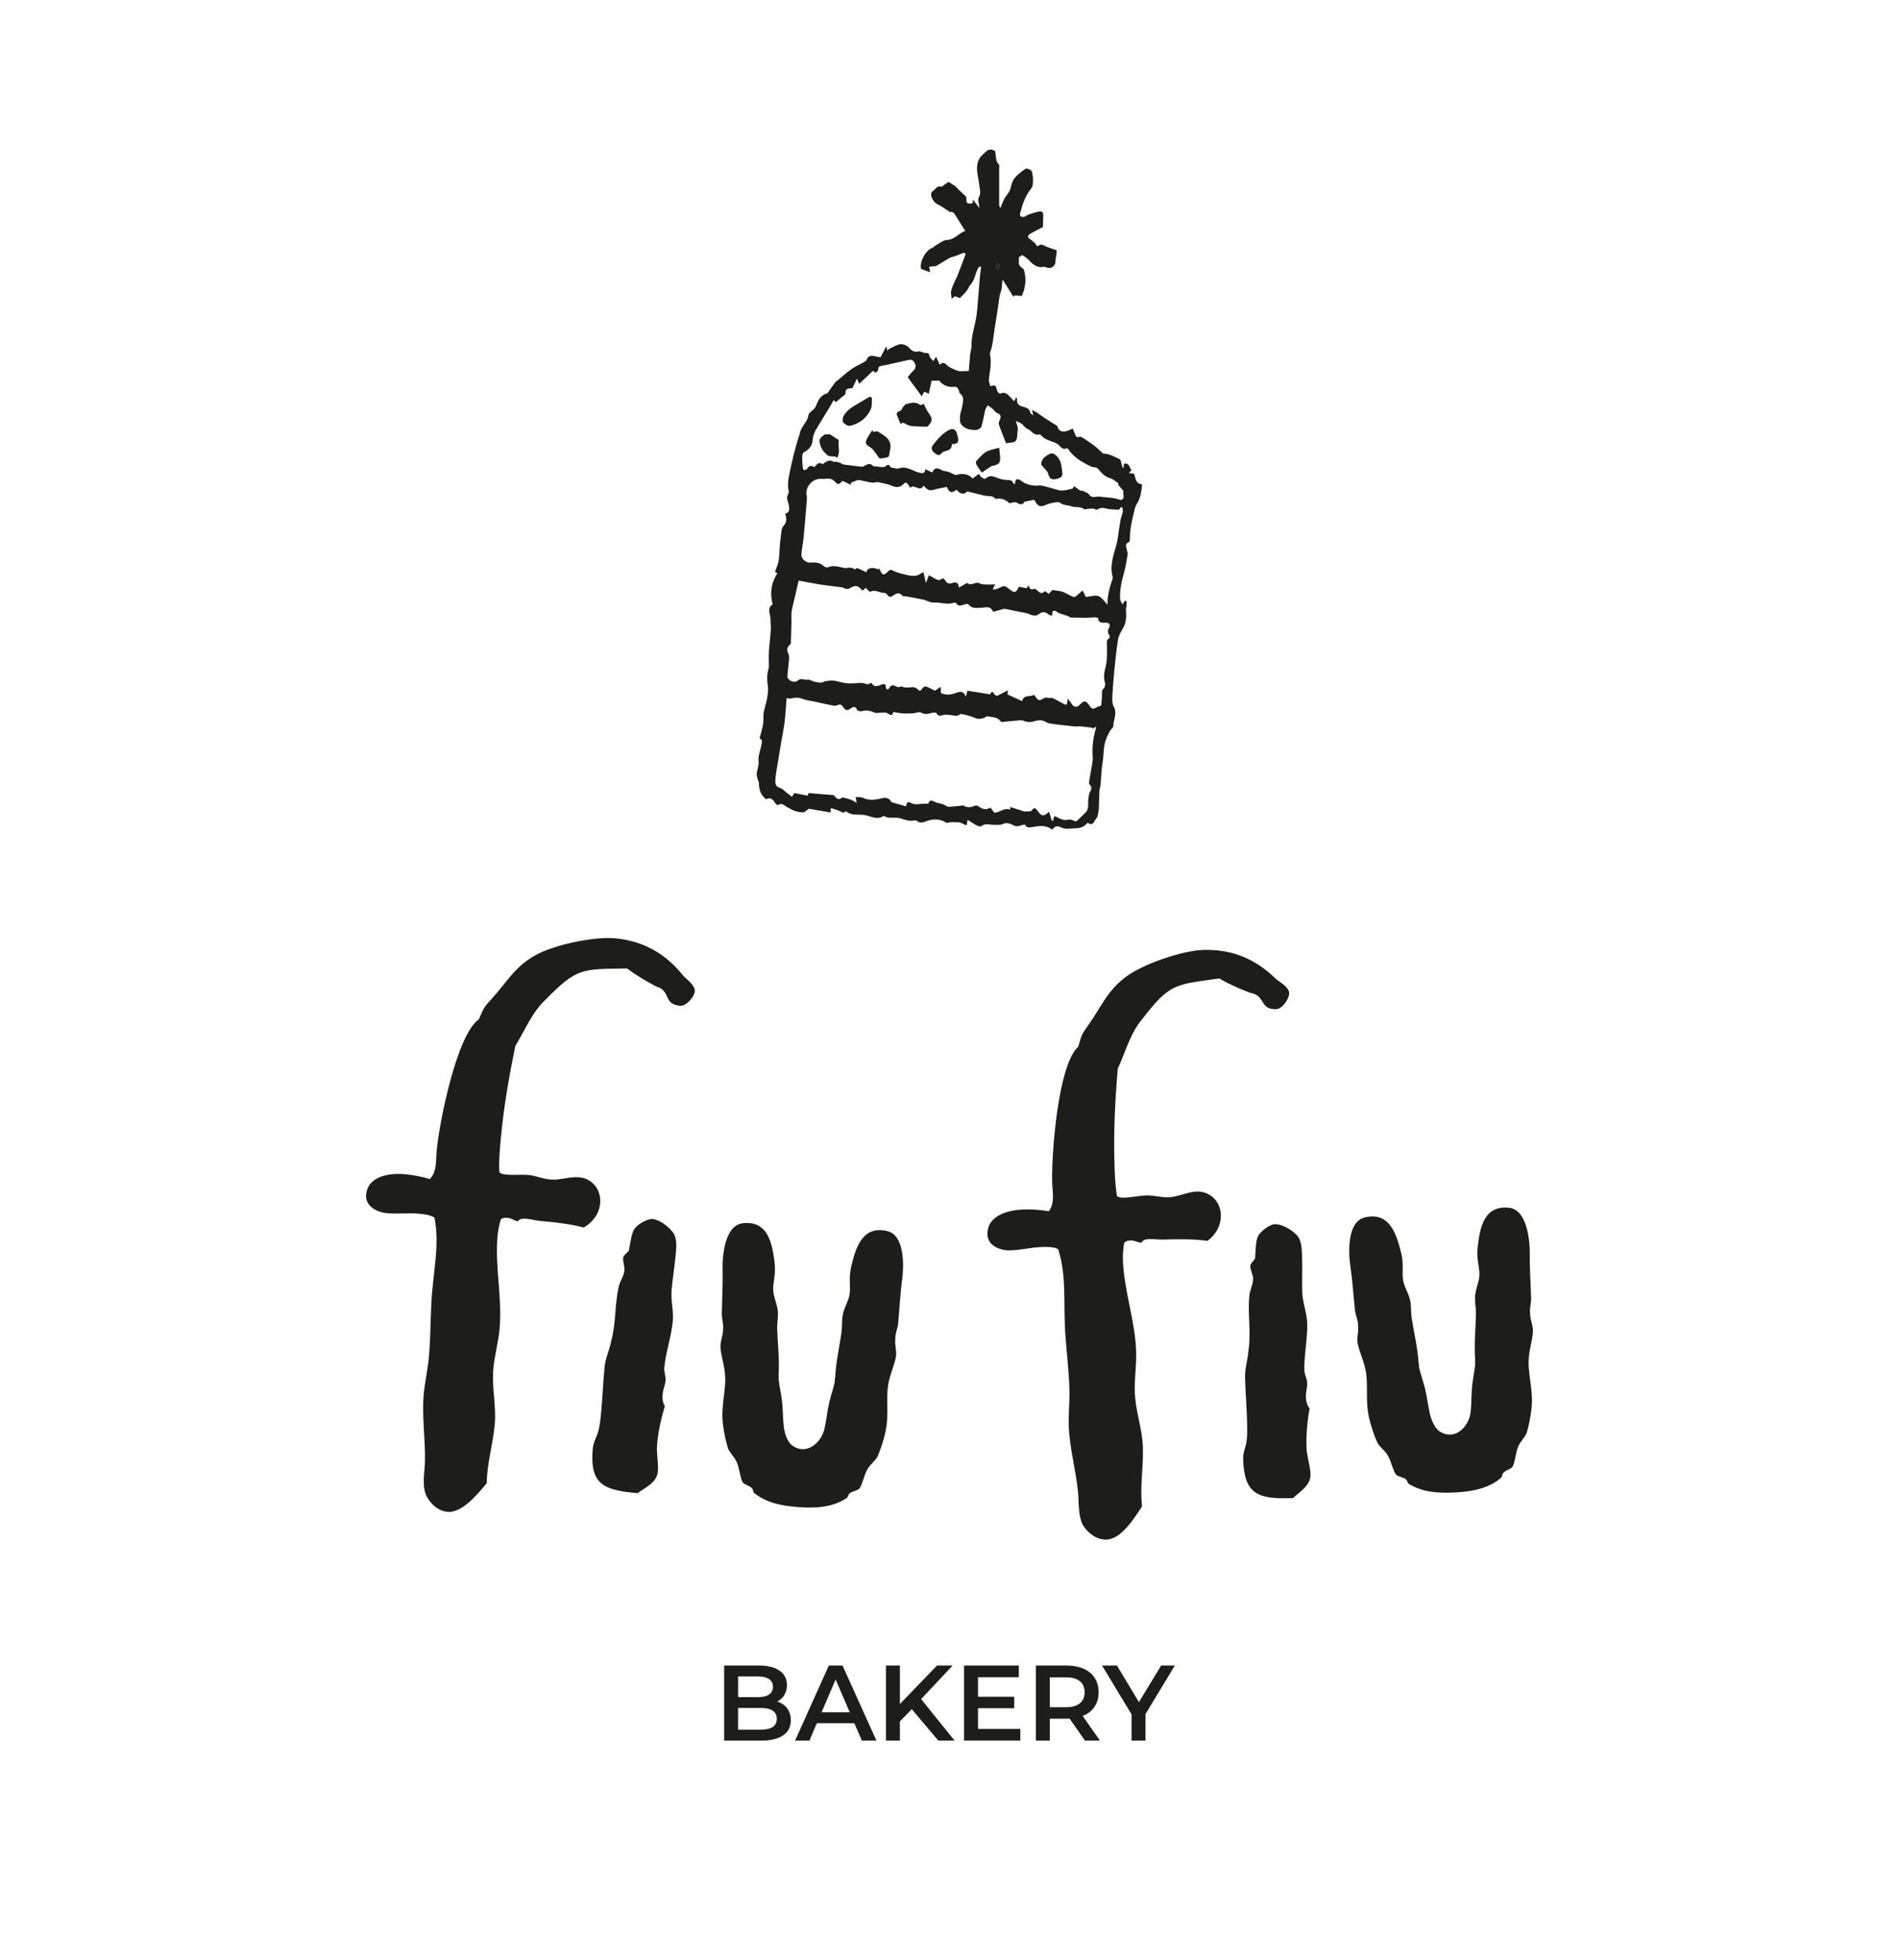 <svg viewBox="0 0 912.83 942.2" xmlns="http://www.w3.org/2000/svg" id="Capa_1">
  <defs>
    <style>
      .cls-1 {
        fill: #1d1d1b;
      }
    </style>
  </defs>
  <g>
    <path d="M426.04,166.5c.28,1.01.46,1.65.64,2.3.09-.29.18-.58.27-.88,1.92-.87,3.77-2.14,5.78-2.46,1.31-.21,3.27.59,4.17,1.61,1.34,1.52,2.52,2.32,4.53,1.82.53-.13,1.19.15,1.78.3.6.15,1.22.6,1.77.51,1.3-.22,1.59.28,1.85,1.48.17.82,1.11,1.48,1.82,2.35.49-.79.77-1.24,1.32-2.1.68,1.49,1.18,2.61,1.78,3.93,1.72-1.89,2.72-.49,3.84.51.44.39.97.71,1.5.97.83.41,1.69.78,2.56,1.11.61.22,1.26.46,1.89.47,1.33.03,2.66-.09,4.16-.15.2-2.46.38-5.2.66-7.93.14-1.38.67-2.75.64-4.11-.09-4.39,1.26-8.51,2.09-12.73.58-2.97.74-6.04,1.01-9.06.35-3.83.6-7.66.94-11.49.14-1.56.38-3.11.58-4.66-.22-.06-.44-.11-.66-.17-.29.27-.68.48-.85.81-1.45,2.82-1.64,6.24-4.16,8.57-.29.27-.29.84-.53,1.2-.49.72-1.01,1.43-1.59,2.08-.68.77-1.43,1.47-2.45,2.5-.56-.22-1.47-.57-2.3-.89-.51.37-1.02.73-1.63,1.17-.13-1.45-.44-2.54-.27-3.54.22-1.28.78-2.52,1.28-3.74.47-1.14,1.1-2.21,1.58-3.34.66-1.58,1.25-3.2,1.86-4.8.76-1.99,1.52-3.99,2.27-5.99l-.78-.75c-1.03.42-2.05.86-3.09,1.26-.73.28-1.49.49-2.23.75-.61.21-1.27.35-1.82.67-2.15,1.26-4.26,2.59-6.4,3.87-.15.09-.43-.04-.64-.02-.87.09-1.73.19-2.6.29.16.83.33,1.66.52,2.61-1.37-.48-2.74-.97-4.34-1.53-.91-3.14,1.92-8.82,5.23-10.12.78-.31,1.38-1.06,2.13-1.46,1.64-.88,3.3-2.31,4.99-2.37,3.83-.14,5.68-3.35,8.87-4.36-1.57-2.49-2.95-4.56-4.21-6.69-.91-1.55-1.83-2.92-3.16-2.38-2.26-1.45-3.95-2.78-5.84-3.67-2.68-1.25-4.33-5.25-2.31-6.47,1.25-.76,2.03-2.89,4.15-2.02.17.07.55-.42.84-.63.88-.62,1.78-1.24,2.44-1.7,1.35.82,2.43,1.48,3.27,2,.78.83,1.39,1.53,2.06,2.16.94.9,1.97,1.72,2.88,2.64.27.28.41.8.41,1.21.04,2.48.17,2.59,2.98,2.26.05-.65.1-1.3.15-1.81.95,1.24,1.91,2.49,3.15,4.11-.19-2.11-.97-4-.34-5.07,1.31-2.21.39-4.35.2-6.3-.29-2.92-1.25-5.71-.98-8.8.21-2.41,1.05-3.99,2.81-5.63,1.73-1.61,3-3.36,5.86-1.58.44,2.02-.05,4.68,1.89,6.61.22.22.03.85.03,1.29,0,6-.01,12,0,18,0,.35.27.69.61,1.5.8-1.91,1.24-3.47,2.05-4.79,1.03-1.68,2.5-3.03,2.92-5.15.32-1.63.93-3.38,1.96-4.63,1.35-1.64,3.17-2.92,4.91-4.19.88-.65,3.23.45,3.35,1.39.16,1.23.52,2.46.47,3.67-.06,1.43,0,3.24-.8,4.2-2.86,3.4-4.13,7.41-5.28,11.52-.5,1.8.09,2.53,1.91,2.13.68-.15,1.23-.78,1.9-1.01,1.77-.58,3.54-1.19,5.36-1.54,1.27-.25,1.87.62,1.83,1.88-.05,1.79-.1,3.58-.16,5.59-1.85.98-3.89,2.06-5.93,3.15-.98.52-1.67,1.47-.79,2.28,1.29,1.18,3.01,1.89,3.74,3.67.03.08.62.09.8-.05,1.54-1.24,2.73-.02,4.04.5,1.46.58,2.97,1.03,4.79,1.65-.05.61-.1,1.6-.22,2.58-.1.84-.43,1.68-.39,2.51.13,2.57-2.15,4.18-4.5,3.11-.33-.15-.73-.32-1.05-.25-3.5.74-5.55-1.43-7.67-3.63-.8-.82-1.89-1.37-2.78-1.99-.65.4-1.19.74-1.51.93-.01,1.36-.33,2.63.05,3.64.34.91,1.45,1.54,2.21,2.3.05.05.07.13.09.2,1.27,4.41.78,8.64-1.05,12.56-1.36-.11-2.41-.19-3.47-.28-.18.23-.36.46-.54.7-1.71-2.75-3.42-5.51-5.13-8.26-.4,1.56-.31,2.93-.52,4.26-.2,1.31-.81,2.56-1.04,3.87-.37,2.09-.56,4.22-.88,6.32-.48,3.17-1.02,6.34-1.52,9.51-.48,3.04-.73,6.13-1.48,9.09-.29,1.13-.89,2.02-.6,3.37.36,1.66.31,3.44.19,5.16-.15,2.19-.67,4.36-.8,6.56-.06.99.44,2.01.68,3,2.52-.54,2.43-.52,3.14,1.65.36,1.1.71,2.52,2.63,1.67.6-.26,1.76.1,2.34.57,1.2.98,2.18,2.22,3.32,3.42.24-.46.55-1.04.99-1.89.25.43.46.63.44.8-.31,2.29.87,3.25,2.96,3.75,1.55.37,3.13.99,3.46,2.98.05.32.64.54,1.41,1.15-.32-1.27-.5-1.95-.67-2.64,2.23,1.03,4.03,2.46,5.92,3.76,1.8,1.24,3.69,2.35,6.24,3.95.98,3.78,4.13,3,7.42,1.22.48,1.17.85,1.96,1.13,2.79.35,1.07.84,1.62,2.12,1.23.49-.15,1.24.22,1.75.55,1.85,1.2,3.7,2.41,5.45,3.76,1.42,1.1,2.69,2.39,4.02,3.6.72.31,1.88.19,2.89.53,1.75.59,3.4,1.48,5.56,2.45.21.81.62,2.38,1.03,3.95.18-.03.35-.06.53-.09.05-.6.1-1.2.14-1.79,2.76-.64,2.59,1.93,3.67,3.06-.37.38-.73.75-1.33,1.36,1.08.15,1.84.26,2.53.36.87,2.04.54,4.79,3.88,5.07-.35,3.33-.67,6.56-2.55,9.43-.47.72-.79,1.58-1,2.42-1.22,4.92-2.43,9.84-2.34,14.97,0,.32-.23.84-.49.95-2.27.96-1.07,2.62-.88,4.07.07.57.42,1.15.33,1.67-.52,3.02-.93,6.08-1.77,9.01-1.17,4.06-2.02,8.14-1.92,12.37.02.87.69,1.72,1.18,2.84.59-.88.88-1.31,1.18-1.75.24.02.47.04.71.07.02.76.08,1.52.04,2.28-.03.61-.28,1.23-.24,1.83.21,3.21.24,6.33-1.55,9.25-.98,1.6-1.98,3.38-2.27,5.19-.81,5.05-1.32,10.15-1.82,15.25-.42,4.23-.75,8.47-.95,12.72-.07,1.42.03,3.08.7,4.27,1.88,3.32-.28,6.39-.21,9.57,0,.19-.16.43-.31.58-1.43,1.33-2.06,3-2.86,4.77-1.79,3.94-1.31,8.05-1.99,12.03-.61,3.53-.63,7.15-.97,10.73-.09.94-.5,1.85-.55,2.78-.14,2.86-.13,5.74-.28,8.6-.06,1.19-.37,2.37-.61,3.55-.07.33-.24.68-.47.92-1.17,1.21-1.39,4.19-4.26,2.37-.07-.04-.31.07-.38.18-1.57,2.13-3.9,2.42-6.27,2.46-1.92.03-4.14.47-5.7-.31-2.05-1.03-3.35-1-4.71.92-2.97-2.38-6.2-1.82-9.43-1.28-1.45.24-2.96.53-3.65-1.16-1.97.08-3.56,1.53-5.63.3-1.27-.75-3.39-1.35-4.51-.78-1.75.88-3.34.54-4.98.56-2,.02-4.02-.85-5.92.69-.4.32-1.61-.07-2.29-.43-1.37-.71-2.63-1.63-4.25-2.66-.23,1.24-.34,1.85-.48,2.61-1.56-.17-2.45-1.49-4.24-1.39-1.62.09-3.33-.37-5.01.29-.2.08-.54-.1-.77-.24-2.64-1.62-5.39-1.76-8.34-.93-1.79.5-3.64,1.86-5.57.16-.27-.24-.87-.28-1.26-.19-2.33.51-4.33-.25-6.55-.97-2.56-.82-5.59.39-8.17-1.22-3.04,2.21-6.22.11-9.01-.37-2.92-.5-6.29.4-8.93-1.71-.09-.08-.36-.1-.42-.03-1.1,1.22-1.94.12-2.89-.26-1.16-.47-2.37-.84-3.56-1.22-.17-.06-.4.06-.62.1,0,.59,0,1.13.01,1.87-3.54-.61-6.87-1.18-10.2-1.75-.5-.22-.9.41-1.45.85-.53.41-1.23.91-1.82.87-1.32-.08-2.66-.33-3.9-.76-1.24-.43-2.36-1.2-3.56-1.78-1.4-.67-2.57-2.42-4.49-.96-.12.09-1.11-.66-1.42-1.19-1.09-1.87-2.44-2.69-4.18-1.62-2.8-2.09-3.52-4.94-3.5-8.09,0-.27-.28-.52-.35-.8-.27-1.12-.76-2.26-.69-3.36.14-1.95,1.07-3.91.89-5.79-.31-3.07.96-5.71,1.47-8.54.12-.69.22-1.91-.06-2.04-1.44-.67-.64-1.66-.45-2.43.68-2.77,1.56-5.39,1.37-8.44-.18-2.81,1.16-5.69,1.66-8.57.34-1.99.76-4.07.49-6.03-.39-2.81-.63-5.53.22-8.28.17-.55.24-1.15.25-1.72.01-2.27-.15-4.56,0-6.82.21-3.52.68-7.01.91-10.53.11-1.67-.18-3.36-.13-5.03.07-2.42-1.98-5.13.94-7.2.11-.08-.04-.56-.11-.84-1.11-4.99-.42-9.67,2.44-14.09-.47-.31-.99-.67-1.12-.75.65-1.9,1.43-3.51,1.73-5.21.38-2.14.36-4.34.54-6.51.14-1.74.25-3.49.52-5.21.27-1.72.18-3.93,1.21-5.01,1.83-1.92,1.62-3.74.92-5.94,2.17-.65,2.04-2.29,1.76-3.9-.23-1.32-.85-2.61-.88-3.93-.03-1.01,1.04-2.15.82-3.03-.76-3.05-.19-5.96.42-8.9.61-2.96,1.26-5.91,1.99-8.83.66-2.62,1.44-5.2,2.18-7.8.21-.72.57-1.4.69-2.13.55-3.45,3.85-5.62,4.27-9.13.04-.32.29-.65.53-.89.96-.99,2.37-1.79,2.85-2.97,1.14-2.81,2.21-5.49,5.52-6.35.17-.04.3-.3.42-.47,1.18-1.67,2.34-3.35,3.55-5,.2-.27.6-.39.88-.62,2.21-1.82,4.31-3.78,6.63-5.43,1.84-1.3,3.95-2.21,5.92-3.34.59-.34,1.37-.74,1.58-1.29.82-2.15,2.32-2.15,4.15-1.66.95.26,1.95.35,2.54.46.99-1.88,1.68-3.19,2.73-5.19ZM529.69,333.87c-.04-1.23-.05-2.16.96-3.13.55-.53.73-1.91.47-2.72-.93-2.96-.08-5.63.55-8.49.66-2.98.41-6.17.44-9.26.01-1.3-.44-2.61,1.04-3.5.26-.16.37-1.14.15-1.42-1.05-1.28-.87-2.36-.13-3.78.61-1.18.11-2.33-1.61-2.29-1.69.03-3.54.31-3.77-2.24-.01-.17-.99-.37-1.51-.36-1.38.04-2.75.26-4.13.27-2.21,0-4.41-.1-6.62-.17-.43-.01-.96.06-1.27-.15-2.07-1.39-4.81-1.21-6.75-2.92-.32-.28-1.09-.05-1.5-.05-.12.9-.21,1.58-.3,2.27-.65-.24-1.48-.31-1.92-.76-1.34-1.35-3.13-1-4.07-.23-1.98,1.61-3.53.82-5.37.07-1.2-.49-2.56-.59-3.85-.86-2.19-.46-4.37-.93-6.56-1.36-.55-.11-1.16-.23-1.68-.1-1.47.36-2.91.88-4.37,1.27-.22.06-.67-.13-.76-.33-1.21-2.6-3.38-1.56-5.35-1.52-2.23.04-4.64.61-6.34-1.7-.21-.29-1.29-.05-1.93.11-1.32.34-2.62,1.22-3.74-.42-.2-.3-.88-.56-1.19-.45-3.27,1.18-6.52-.27-9.8-.05-1.65.11-3.35-1.05-5.07-1.43-2.69-.6-5.42-1.03-8.14-1.53-.61-.11-1.5.05-1.78-.3-1.47-1.82-2.97-1.17-4.4-.14-1.19.86-2.05.95-2.93-.39-.28-.43-.96-.87-1.45-.86-2.25.07-4.34-1.84-6.75-.51-.25.14-1.28-1.16-2.1-1.93-.43.39-1,.9-1.57,1.41-2.36-2.78-3.27-2.81-6.49-1-.78.44-2.12-.1-3.18-.6-3.58-.46-7.18-.84-10.75-1.39-3.37-.52-6.72-1.23-10.28-1.89-.47,2.07-1,4.44-1.54,6.81-.61,2.65-1.34,5.27-1.79,7.94-.26,1.55-.08,3.18-.11,4.78-.08,3.52-.15,7.04-.28,10.56-.01.35-.44.71-.74,1.01-1.15,1.14-1.25,2.32-.56,3.8.4.87.48,1.98.41,2.96-.19,2.67-.59,5.32-.8,7.99-.16,1.98,3.22,3.74,4.91,2.25,1.66-1.46,3.17-.17,4.71-.49,1.1-.23,2.41.86,3.67,1.07,1.73.29,3.58.72,4.46-.21,1.87-.21,3.11-.57,4.29-.42,2.02.26,3.98.97,6,1.25,1.54.21,3.14.11,4.71.04,1.84-.09,3.64-.37,5.45.48.48.23,1.39-.43,2.17-.71,1.09,1.81,2.08,1.99,4.44,1.06.98-.39,2.6-1.11,2.56,1.21,0,.34.36.68.55,1.02.36-.21.9-.33,1.04-.64.91-1.96,2.15-1.55,3.62-.71.41.24,1.07.08,1.61.04.27-.02.62-.31.79-.22,1.81.98,3.67.32,5.52.36,1.07.02,2.12.98,3.13,1.81,1.14-.41,1.48-2.78,3.54-1.95,1.31.53,2.54,1.25,3.8,1.87.71-.49,1.73-1.2,2.75-1.91.03.92.05,1.84.09,2.99,2.35,1.2,5.02.86,7.63-.16,1.8-.7,3.3-.81,4.37,1.99.31-1.27.47-1.89.73-2.94,3.49.56,7.01,1.14,10.88,1.76.07-.1.45-.66.9-1.3,1.17.56,1.44,2.79,3.28,1.64.41-.26.86-.44,1.29-.66.91-.47,1.82-.94,3.11-1.6-.08,1.02-.12,1.48-.16,1.98,2.28,1.04,4.55,2.08,7.02,3.21.72-3.46,4.07-1.74,5.69-3.09.84.97,1.45,2.29,2.37,2.56.8.23,1.95-.72,2.99-1.17.6.05,1.43.13,2.27.18.42.02.92-.17,1.26,0,1.62.78,3.21,1.62,4.77,2.5,2.13,1.21,2.31,1.13,2.51-2.19.87,1.08,1.47,1.66,1.86,2.36.94,1.67,2.21,2.03,3.56.94.91-.74,1.93-2.08,2.76-1.98.95.11,1.94,1.4,2.57,2.39.95,1.47,1.85,1.27,3.1.5.74-.45,1.66-.62,2.28-.84.14-1.72.43-3.49.37-5.24ZM525.2,350.42c.02-.21.05-.41.07-.62-2.05-.24-4.1-.52-6.16-.71-.72-.07-1.47.18-2.19.1-4.12-.44-8.25-.85-12.35-1.46-1.23-.18-2.32-1.17-3.55-1.42-1.07-.21-2.31-.12-3.34.22-1.98.66-3.79.74-5.76-.13-.86-.38-2.03-.14-3.05-.06-2.37.18-4.73.44-7.1.65-.22.02-.57.05-.64-.07-1.64-2.56-4.46-2.2-6.99-2.67-.81,1.11-3.77,1.6-5.09.96-1.36-.66-2.86-1.05-4.32-1.48-.85-.25-1.74-.35-3.1-.61-1.21,1.55-3.39.62-5.46.47-.87-.06-1.79-.16-2.62.04-1.33.32-2.52.88-3.39-.87-.17-.34-1.51-.34-2.2-.14-1.8.51-3.47.93-5.28-.17-.59-.36-1.66.04-2.51.13-.36.04-.7.24-1.05.25-1.64.06-3.29.18-4.92.08-1.58-.1-3.14-.45-4.82-.7-.7,1.93-.64,1.83-2.95.52-.78-.44-1.96-.22-2.96-.23-.99-.01-2.11.38-2.94.04-2.14-.89-4.17-1.45-6.49-.66-.57.19-1.9-.28-2.08-.75-.72-1.89-1.95-1.45-2.95-.68-1.74,1.33-2.78,1.03-3.84-.82-.51-.88-1.26-1.31-2.73-.67-1.3.57-3.21-.16-4.83-.44-1.76-.3-3.5-.76-5.24-1.14-2.21-.48-4.54-.66-6.61-1.49-2.04-.82-3.85-.63-5.81-.13-.39.1-.86-.1-1.85-.23-.31,3.9-.52,7.74-.97,11.56-.36,3.06-1.03,6.08-1.54,9.12-.66,3.92-1.33,7.83-1.95,11.76-.39,2.49-.91,4.98-.96,7.48-.02,1.19.25,2.7,2.1,3.18,1.13.29,2.06,1.36,3.05,2.11.92.69,1.8,1.42,2.81,2.22.53-.76.88-1.28,1.23-1.77,2.12.41,4.19.82,6.41,1.25.13-.46.3-1.06.35-1.25,4.07.33,7.98.64,12.25.99.98,1.86,2.57,2.55,4.03,1.05,1.68.45,2.89.69,4.04,1.12.88.33,1.67.89,2.84,1.53-.18-1.03-.29-1.64-.49-2.78,1.25.1,2.45-.11,3.34.32,3.15,1.52,6.29,1,9.41.22,2.05-.51,3.88.29,4.36,1.88,2.52.73,4.74,1.37,7.13,2.06.3-1.95.67-2.55,2.78-1.45,1.63.84,4.05.16,6.12.16.6,0,1.19,0,1.82,0,.37-1.65,1.39-1.9,3.28-.77.48.28,1.09.33,1.65.48.79.22,1.59.39,2.35.68.85.33,1.67,1.1,2.5,1.08,2.25-.04,4.49-.39,7.1-.65.78.94,3.62,1.2,5.19.23.45-.28,1.45-.2,1.88.12,1.86,1.42,3.74,2.03,5.9.69.71.97,1.35,1.84,1.83,2.5,2.79-.12,4.82-2.7,7.77-1.44-.08-.42-.17-.94-.24-1.35,2.34.73,4.62,1.44,6.95,2.17.77-.02,1.71,0,2.65-.08.33-.03.78-.19.93-.44,1.12-1.92,2.09-.74,2.78.25,1.83,2.64,2.9,2.85,5.49.4.48,1.57.91,2.94,1.33,4.32.18.02.36.04.54.05.21-.7.42-1.4.68-2.27.3.11.78.22,1.18.45,1.73.97,3.36,1.81,5.56,1.25,1.11-.28,2.49.55,3.77.89,1.43-1.37,2.93-2.75,4.37-4.19,2.08-2.07,1.03-4.83,1.54-7.25.16-.77.14-1.61.47-2.29.68-1.39,1.61-2.63,0-4.08-.35-.31-.23-1.28-.12-1.91.42-2.59.93-5.17,1.36-7.76.18-1.09.39-2.21.31-3.29-.37-4.69.12-9.27,1.48-13.76.07-.24,0-.53-.03-1.1-.65.51-1.08.85-1.5,1.18ZM416.5,275.04c.29-.61.39-1.28.74-1.46.7-.36,1.54-.64,2.31-.6.9.04,1.79.45,2.68.7.08-.2.17-.4.25-.6.14.25.31.48.43.74,1.24,2.79,1.89,2.94,3.98.8.85-.87,1.32-.88,2.55-.27,2.15,1.08,4.62,1.58,7.01,2.12,1.29.3,2.73.44,4.01.19,1.16-.22,2.21-1.05,3.44-1.68.34,1.52.73,3.27,1.17,5.23.54-1.39.99-2.56,1.45-3.73,1.74.95,3.02,1.82,4.44,2.33.54.19,1.39-.46,2.39-.85.08.07.57.33.8.74.86,1.55,1.89,2.2,3.76,1.49,1.33-.5,2.82-.43,3.02,2.2,1.28-.72,2.27-1.28,3.26-1.82.25-.14.65-.41.75-.33,1.67,1.32,3.19-.1,4.77-.15.85-.03,1.7.64,2.58.74,1.39.16,2.81.11,4.22.12.5,0,1-.07,1.91-.14-.43.74-.63,1.01-.75,1.32-.16.39-.26.81-.39,1.22.4-.03.83.03,1.19-.09.96-.33,1.91-.68,2.81-1.14,1.31-.67,2.21-.32,3.35.61,3.13,2.55,3.57,2.39,5.15-.71,1.25.24,2.4.46,3.73.72.18-.26.52-.77.96-1.42q.49,2.71,2.78,1.61c1.73.45,2.71,3.65,5.13,1.15.53.42,1.04.83,1.72,1.37.7-.75,1.37-1.47,1.74-1.86,1.62.24,2.96.34,4.26.65.94.23,1.83.71,2.71,1.13,1.04.49,2.03,1.08,3.08,1.51.32.13.9,0,1.19-.23,1.21-.98,2.36-2.04,3.3-2.85.64,1.27,1.26,2.48,1.59,3.12,2.3-.21,4.48-1.01,6.1-.38,1.68.66,2.8,2.72,4.34,4.01-.15-4.14.89-7.82,2.09-11.48.17-.53.49-1.16.36-1.63-1.12-3.84-.39-7.73.55-11.32.66-2.5,1.54-4.96,1.91-7.57.39-2.82.77-5.64,1.28-8.44.26-1.44.87-2.81,1.14-4.24.12-.65-.21-1.39-.33-2.09l-.65.03c-.43.56-.85,1.13-.89,1.18-2.33-.19-4.32-.05-6.12-.58-1.71-.51-3.01-.35-4.45.58-.32.2-1.14-.54-1.74-.55-1.23-.02-2.47.14-3.7.25-.21.02-.52.24-.6.17-1.76-1.65-4.13-.76-6.12-1.47-1.36-.49-2.86-.56-4.25-.97-.8-.24-1.56-1.16-2.27-1.09-1.86.18-3.83.43-5.51,1.19-2.83,1.3-4.02,1.11-5.58-1.65-.21-.38-.49-.71-.46-.67-1.6.34-2.92.62-4.73,1-.59,1.44-1.81,1.53-3.68.32-.68-.44-2.03.16-3.5.34-1.53-1.55-3.75-2.68-6.61-2.06-1.36-1.84-3.64-1.17-5.54-1.64-2.53-.62-5.05-1.23-8.08-1.96-1.41,1.65-3.4,1.42-5.13-.86-2.25,1.93-3.48,1.51-4.67-1.32-2.21.47-4.46.81-6.61,1.46-2.22.67-3.29-.65-4.53-2.12-1.75,3.53-4.49-1.05-6.51,1.07-.4-.67-.66-1.18-1-1.64-.62-.81-1.19-1.16-2.13-.19-1.49,1.55-3.19,1.92-5.36.99-2.13-.91-4.47-1.36-6.76-1.82-.95-.19-2.02.34-2.99.21-1.98-.28-3.93-.81-5.9-1.2-.4-.08-.86-.11-1.23.02-.91.31-1.79.72-3.06,1.25.01-.14-.02.3-.08.97-1.42-.68-2.71-1.3-3.98-1.92-1.87,2.05-2.16,2-4.07.02-.51-.53-1.35-.94-2.08-1.01-1.32-.13-2.68.16-4,.05-4.21-.37-7.92,3.78-7.11,8.03.11.58.18,1.18.13,1.76-.5,6.09-.98,12.19-1.56,18.28-.27,2.81-.91,5.59-1.06,8.41-.11,1.96,2.3,3.99,4.27,3.79,2.44-.24,4.65-.05,6.56,1.75.45.42,1.5.65,2.06.43,2.56-1,4.98-.21,7.43.34,1.67.37,3.54-.87,5.12.68.15.15,1.11-.52,1.35-.64,1.77.81,3.07,1.41,4.49,2.06ZM489.23,205.67c.09.49-.02,1.03-.09,1.54-.24,1.63-.03,3.64-.93,4.75-.73.9-2.8.72-4.6,1.09-1.23-3.15-2.45-6.08-3.47-9.07-.22-.64.16-1.59.49-2.29.85-1.83.11-2.67-1.59-3.34-.72-.28-1.16-1.22-1.81-1.77-.76-.65-1.6-1.2-2.4-1.8-.42.75-1.04,1.46-1.24,2.27-.67,2.67-1.02,5.43-1.86,8.04-.24.75-1.68,1.54-2.6,1.57-2.68.11-5.39-.55-7.09-2.69-.78-.98-.66-2.88-.52-4.32.15-1.67.91-3.27,1.14-4.94.27-1.98.91-4.1-1.25-5.65-.42-.3-.29-1.28-.63-1.81-.35-.56-1.01-1.4-1.43-1.35-3.36.42-6.09-.57-7.89-2.99-1.38.04-2.47.07-3.66.1-.39,1.85-.84,3.96-1.32,6.23-.76-.35-1.4-.64-2.2-.99-.31.56-.6,1.08-1.22,2.21-2.39-3.25-4.53-6.16-6.74-9.17.95-1.12,1.66-2.16,2.58-2.98,1.55-1.38,1.54-2.76.45-4.38-1.11-1.65-2.61-.88-3.93-.62-3.85.78-7.66,1.77-11.51,2.53-1.09.21-1.78.29-1.74,1.66.01.54-.64,1.31-1.17,1.55-.3.13-.99-.6-1.36-.84-2.12,2-4.29,4.06-6.64,6.29-.35-.83-.59-1.4-1.07-2.53-.83,1.74-1.47,3.09-2.18,4.58-1.41.23-3.67-.26-3.3,2.71.03.22-.46.52-.74.75-1.25,1.05-2.51,2.08-3.95,3.27-.14-.14-.54-.57-.97-1.01-.7,1.2-1.36,2.36-2.05,3.51-1.43,2.36-2.9,4.7-4.3,7.08-1.64,2.78-3.64,5.3-3.85,8.85-.15,2.44-1.7,4.51-4.21,5.66-.52.24-.75,1.52-.77,2.33-.04,1.69.11,3.39.27,5.08.04.43.44,1.2.58,1.18.55-.09,1.28-.28,1.55-.69.91-1.41,1.89-1.84,3.32-.7,1.18-.94,1.98-2.98,4.08-1.48.1.07.63-.52,1-.72,1.28-.7,2.53-1.55,4.07-.49.34.23.97-.03,1.45.06.69.13,1.38.31,2.04.56.46.18.84.66,1.3.73,3,.42,6.02.79,9.03,1.11.43.04.92-.28,1.34-.5,1.34-.71,2.62-1.49,3.98.09.28.32,1.08.19,1.65.26.77.1,1.54.24,2.32.27.61.03,1.39.14,1.81-.17,1.02-.76,1.84-1.59,2.62.21.1.22.66.27,1.02.33,1.02.14,2.19.62,3.05.3,3.65-1.33,6.43,1.19,9.56,2,1.84.48,2.96.59,3.15-1.64,1.2.59,2.26,1.1,3.33,1.63,1.03-2.39,2.22-2.51,4.75-1.08.86.49,2.03.4,3,.74,1.06.37,2.06.93,3.48,1.58,3.02-1.08,6.48-.55,8.1,1.63.99-.7,1.97-1.4,3.11-2.2.28.42.54,1.07,1.01,1.44.6.46,1.83,1.14,2.01.95,2.66-2.66,5.14-.47,7.67.13.78.18,1.59.33,2.4.36,2.58.08,2.58.06,3.92,2.24.72-.85.09-2.96,1.96-2.49,1.06.26,1.91,1.23,2.94,1.71,2.1.98,4.23,1.48,6.67,1.24,1.71-.17,3.52.55,5.26.96,1.91.45,3.79,1.29,5.71,1.42,1.72.11,3.5-.45,5.22-.85.36-.08.59-.71.97-1.2,1.09.78,2.19,1.56,3.28,2.34.06-.13.11-.25.17-.38,1.26.64,2.96.96,3.69,1.97,1.55,2.17,3.48.8,5.2,1.06,2.05.3,4.13.37,6.18.65,1.31.18,2.6.54,3.86,1,2.67-.68.6-3.18,1.39-4.28-.96-1.15-1.84-2.21-2.72-3.26l.43-.33c-1.3-.87-2.5-2.13-3.93-2.53-2.77-.77-4.38-2.62-6.1-4.67-.64-.77-2.33-.57-3.41-1.09-4.19-1.99-8.17-4.29-10.84-8.28-.15-.22-.56-.54-.68-.48-2.32,1.15-3.05-1.06-4.44-1.97-1.24-.81-2.77-1.17-4.16-1.76-.77-.33-1.57-.64-2.27-1.1-.86-.57-1.8-1.97-2.38-1.81-2.78.74-3.75-1.99-5.75-2.68-1.07-.37-1.77-1.72-2.76-2.45-.71-.53-1.63-.77-2.74-1.27.48,1.7.77,2.51.91,3.35ZM478.68,129.52c.38.05,1.07.21,1.1.12.3-.79.49-1.63.72-2.45l-1.28-.3c-.18.88-.36,1.76-.54,2.64Z" class="cls-1"></path>
    <path d="M479.22,126.89c-.18.88-.36,1.76-.54,2.64.38.05,1.07.21,1.1.12.3-.79.49-1.63.72-2.45l-1.28-.3Z" class="cls-1"></path>
    <path d="M444.05,194.11c-.83.3-1.46.71-1.64.56-2.28-1.78-4.66-1.03-7.04-.38-.24.07-.44.36-.62.59-.41.52-1.04,1-1.16,1.59-.31,1.5-3.21.95-2.42,3.14.49,1.37,1.12,2.69,1.76,4.21,1.16-1.24,1.83-.35,3.04.29,1.68.89,3.95.7,5.97.88,1.18.11,2.38.05,3.9.07,2.58-2.78,2.6-3.74.23-7.07-.87-1.22-1.41-2.67-2.03-3.87Z" class="cls-1"></path>
    <path d="M418.17,190.61c-1.31.76-2.62,1.51-3.92,2.29-1.92,1.15-3.91,2.2-5.69,3.55-1.21.91-2.32,2.13-3.05,3.44-.48.87-.66,2.53-.14,3.18.7.89,2.34,1.82,3.31,1.59,4.51-1.07,8.01-3.79,9.92-8.03.7-1.56.38-3.58.53-5.4-.32-.21-.64-.41-.96-.62Z" class="cls-1"></path>
    <path d="M422.83,220.41c1.4-.21,2.52-.32,3.61-.57.35-.08.79-.46.89-.8.23-.76.2-1.59.42-2.36,1.48-5.2-2.33-7.15-5.77-9.25-.47-.29-1.36.09-2.21.18,0,.02-.13-.26-.46-.9-1.14,1.91-2.39,3.42-2.98,5.16-.56,1.65.88,2.42,2.23,3.29,1.26.81,2.06,2.33,3.04,3.56.49.62.93,1.28,1.23,1.7Z" class="cls-1"></path>
    <path d="M457.54,213.43c2.72.06,3.44-.81,2.95-3.2-.89-4.35-2.35-5.12-6.1-2.47-2.34,1.66-4.28,4-6.05,6.3-1,1.29-.32,2.8,1.08,3.81,1.1.8,2.07,1.43,3.17-.06.36-.48,1.09-.79,1.71-.95,1.8-.45,3.36-1.06,3.23-3.42Z" class="cls-1"></path>
    <path d="M500.45,223.24c.51.61,1.03,1.21,1.53,1.83.63.79,1.59,1.52,1.81,2.42.69,2.95,2.04,3.37,4.82,2.49,2.75-.87,2.01-2.27,1.85-4.2-.25-3.03-.95-5.69-3.56-7.46-.56-.38-1.69-.53-2.24-.22-1.9,1.07-4.01,2.12-4.21,5.13Z" class="cls-1"></path>
    <path d="M471.93,227.15c1.39-.94,2.86-1.96,4.36-2.94.29-.19.67-.27,1.02-.34,3-.6,3.69-1.52,3.4-4.54-.12-1.27-.24-2.54-.39-4.11-2.35.68-4.57.92-6.32,1.96-1.84,1.09-3.27,2.89-4.76,4.5-.27.29-.11,1.22.15,1.69.69,1.22,1.55,2.34,2.55,3.79Z" class="cls-1"></path>
    <path d="M402.26,220.19c1.99-2.84.29-6.25.94-8.65-1.6-1.05-2.92-1.92-4.27-2.8-.8.06-2.02-.2-2.78.28-.97.61-2.24,1.82-2.21,2.74.08,2.9,1.61,5.29,3.91,7.11.22.17.5.33.77.36,1.06.12,2.13.19,3.2.27.15.23.29.46.44.69Z" class="cls-1"></path>
  </g>
  <g>
    <g>
      <g>
        <path d="M326.91,483.42c-7.11-.67-5.09-5.27-8.82-8.01-1.11-.9-2.3-1.01-3.05-1.48-4.56-2.42-9.48-5.28-13.57-8.46-21.58.37-23.88-.64-39.31,15.06-6.56,6.16-9.75,14.64-14.45,22.18-2.96,14.48-5.52,29-6.89,43.64-.56,5.93-1.08,11.47-.8,17.08,1.11.9,2.3,1.01,3.49,1.12,3.56.33,7.19-.12,10.75.21,3.17.3,6.61,1.82,10.17,2.15,4.75.45,9.32-1.52,14.07-1.07,6.33.59,10.59,6.18,9.99,12.51-.48,5.14-3.66,9.23-7.87,11.63-7.01-1.85-14.13-2.52-21.24-3.19-1.98-.19-3.92-.77-6.29-.99-1.19-.11-3.17-.3-4.11,1.21-1.58-.15-3.05-1.48-4.63-1.63-1.19-.11-2.77-.26-3.67.85-.62,2.34-1.23,4.67-1.49,7.44-1.41,15.02,2.35,30.14.94,45.17-.59,6.33-2.37,12.54-2.97,18.87-.85,9.1,1.49,18.09.64,27.19-.89,9.49-3.72,18.4-3.82,27.96-4.04,4.81-11.73,14.46-18.85,13.79-4.75-.45-8.4-3.98-10.4-8.16-1.93-4.97-.54-11.22-.46-16.4.21-10.75-1.55-21.69-.55-32.36.52-5.54,1.83-11,2.39-16.93.78-8.3.8-17.08,1.19-25.42.31-7.55,1.37-14.63,2.04-21.75.63-6.72.87-13.48-.48-20.39-2.26-1.41-5.03-1.67-7.4-1.89-5.14-.48-10.4.22-15.53-.26-4.75-.45-10.45-3.38-9.93-8.91.85-9.09,11.36-10.5,18.87-9.79,3.95.37,7.87,1.14,11.75,2.3,3.54-3.66,2.83-8.91,3.28-13.66,1.26-13.44,9.62-55.74,20.29-63.12,2.54-5.75,2.1-5.39,6.11-9.8,7.11-7.71,11.01-15.32,20.7-20.79,8.86-5.15,28.4-9.3,38.68-8.34,13.84,1.3,24.43,7.48,32.99,18.26,1.83,1.77,5.56,4.51,5.3,7.28-.26,2.77-4.26,7.18-7.04,6.92ZM315.86,694.22c-.41,4.35.76,8.85.35,13.2-.48,5.14-5.88,7.43-9.74,10.25l-1.19-.11c-15.42-1.45-21.92-4.45-20.33-21.46.3-3.16,2.14-5.78,2.83-8.91.65-2.73.95-5.9,1.21-8.66.67-7.12.94-14.27,1.61-21.39.41-4.35,2.36-8.16,3.17-12.47,2.4-8.55,1.67-17.79,3.67-26.38.65-2.73,2.46-4.95,2.72-7.72.19-1.98-.81-4.07-.63-6.04.11-1.19,1.81-2.22,2.71-3.34.66-2.73,1.25-9.06,3.02-10.89,1.37-1.87,6.02-4.62,8.39-4.4,3.96.37,9.52,4.89,10.8,8.2.93,2.88.63,6.04.33,9.21-.52,5.53-1.43,11.03-1.95,16.57-.48,5.14,1.05,10.07.56,15.21-.71,7.51-3.39,14.84-4.09,22.36-.19,1.97.82,4.06.63,6.04-.22,2.37-1.2,4.27-1.42,6.65-.19,1.98.02,3.99,1.06,5.69-1.74,5.82-3.13,12.07-3.72,18.4Z" class="cls-1"></path>
        <path d="M406.9,720.07c-6.65,4.45-15.01,4.87-22.66,4.32-7.75-.56-15.2-1.72-21.58-6.69-.74-.58-.57-1.94-1.32-2.51-1.15-1.19-3.54-1.57-4.36-2.8-1.27-2.18-1.52-6.84-2.87-9.68-.94-2.22-3.2-4.28-4.15-6.51-1.15-3.87-1.97-7.78-2.42-11.41-1.23-9.88,1.91-16.96.85-25.53-.45-3.63-1.56-7.17-2.01-10.79-.45-3.63,1.24-6.17,1.17-9.51.37-2.39-.61-4.94-.57-7.29.09-7.37.55-14.45.35-21.45-.16-6.67,1.05-21.21,9.62-22.27,12.19-1.51,14.24,9.61,15.38,18.83.78,6.26-1.08,10.17-.59,14.12.37,2.97,1.72,5.81,2.09,8.77.37,2.97-.29,5.72-.26,8.73.24,7.33,1.14,14.58.72,21.99.12.99-.08,2.02.04,3.01.41,3.29,1.15,6.55,1.55,9.84.49,3.95.36,8.32.9,12.6.35,2.84,1.49,6.94,3.91,8.79,6.82,5.2,14.05-1.21,15.59-7.75.99-4.2,1.33-8.55,2.24-12.43.76-3.23,1.84-6.39,2.6-9.62.23-.97.13-2.01.36-2.98.37-7.41,2.04-14.52,3.07-21.78.36-2.98,0-5.8.68-8.71.68-2.91,2.34-5.59,3.02-8.5.91-3.88-.52-7.96.93-14.1,2.12-9.05,5.35-19.88,17.31-17.08,8.4,1.97,8.05,16.55,7.18,23.17-.95,6.94-1.25,14.03-1.95,21.37-.21,2.34-1.46,4.77-1.35,7.18-.43,3.31.98,6.02.14,9.58-.83,3.56-2.32,6.96-3.15,10.51-1.97,8.4.39,15.78-1.89,25.47-.83,3.55-2.07,7.36-3.62,11.08-1.18,2.11-3.65,3.92-4.82,6.03-1.65,2.68-2.39,7.28-3.89,9.32-.95,1.14-3.36,1.26-4.64,2.32-.8.5-.78,1.86-1.58,2.36Z" class="cls-1"></path>
      </g>
      <g>
        <path d="M613.56,485.04c-7.14.2-5.69-4.61-9.72-6.89-1.21-.76-2.4-.73-3.21-1.1-4.82-1.85-10.04-4.09-14.49-6.76-21.38,2.97-23.78,2.24-37.21,19.69-5.77,6.91-7.92,15.71-11.67,23.76-1.19,14.73-1.98,29.46-1.58,44.15.16,5.95.31,11.51,1.26,17.05,1.21.76,2.4.73,3.6.69,3.57-.1,7.13-.99,10.7-1.08,3.18-.09,6.78,1.01,10.35.91,4.76-.13,9.07-2.63,13.83-2.76,6.35-.17,11.26,4.86,11.43,11.21.14,5.16-2.52,9.61-6.41,12.49-7.18-1-14.33-.8-21.47-.61-1.99.05-3.98-.29-6.36-.22-1.19.03-3.18.09-3.93,1.7-1.59.04-3.21-1.1-4.8-1.06-1.19.03-2.78.08-3.54,1.29-.33,2.39-.66,4.79-.59,7.57.41,15.09,5.97,29.63,6.39,44.72.17,6.35-.84,12.74-.67,19.09.25,9.13,3.67,17.78,3.92,26.91.26,9.53-1.48,18.71-.42,28.22-3.43,5.26-9.9,15.77-17.05,15.96-4.76.13-8.82-2.94-11.31-6.84-2.51-4.7-1.89-11.07-2.43-16.23-1.08-10.69-4.16-21.34-4.45-32.06-.15-5.56.49-11.14.33-17.09-.23-8.34-1.26-17.05-1.89-25.38-.6-7.53-.4-14.69-.6-21.84-.18-6.75-.76-13.49-2.94-20.19-2.41-1.13-5.19-1.05-7.58-.99-5.16.14-10.29,1.47-15.45,1.61-4.76.13-10.79-2.09-10.94-7.65-.25-9.13,10.01-11.79,17.55-12,3.97-.11,7.95.18,11.94.87,3.07-4.06,1.74-9.19,1.61-13.95-.37-13.5,2.82-56.5,12.52-65.11,1.82-6.01,1.44-5.6,4.88-10.47,6.12-8.51,9.08-16.54,18.04-23.14,8.18-6.18,27.07-12.66,37.39-12.94,13.9-.38,25.16,4.48,34.96,14.14,2.03,1.54,6.06,3.81,6.14,6.59.08,2.78-3.37,7.64-6.15,7.72ZM628.01,695.63c.12,4.37,1.83,8.69,1.94,13.06.14,5.16-4.94,8.08-8.43,11.35l-1.19.03c-15.49.42-22.3-1.78-22.77-18.85-.09-3.17,1.43-6,1.74-9.18.32-2.79.23-5.97.16-8.74-.2-7.15-.79-14.28-.98-21.43-.12-4.37,1.36-8.38,1.64-12.76,1.35-8.78-.49-17.86.46-26.63.32-2.79,1.84-5.21,1.77-7.99-.05-1.99-1.3-3.94-1.35-5.92-.03-1.19,1.53-2.43,2.28-3.64.32-2.79.15-9.14,1.68-11.17,1.14-2.02,5.41-5.32,7.8-5.38,3.97-.11,10.04,3.7,11.71,6.83,1.27,2.75,1.35,5.92,1.44,9.1.15,5.56-.09,11.13.06,16.69.14,5.16,2.25,9.87,2.39,15.03.21,7.54-1.57,15.14-1.36,22.69.05,1.98,1.3,3.94,1.35,5.92.07,2.38-.68,4.39-.61,6.77.05,1.99.5,3.96,1.74,5.52-1.03,5.99-1.65,12.36-1.47,18.71Z" class="cls-1"></path>
        <path d="M721.51,710.3c-6.06,5.22-14.31,6.64-21.97,7.02-7.76.38-15.29.12-22.23-4.04-.81-.48-.8-1.85-1.61-2.34-1.29-1.05-3.7-1.13-4.67-2.26-1.53-2.01-2.33-6.6-4.02-9.26-1.2-2.09-3.7-3.87-4.91-5.96-1.61-3.7-2.89-7.49-3.78-11.03-2.41-9.66-.15-17.07-2.24-25.44-.88-3.54-2.41-6.92-3.3-10.47-.88-3.54.49-6.28,0-9.58.08-2.41-1.2-4.83-1.45-7.17-.8-7.33-1.2-14.41-2.24-21.34-.96-6.6-1.51-21.18,6.86-23.26,11.92-2.97,15.29,7.82,17.54,16.84,1.53,6.12.16,10.23,1.12,14.09.72,2.9,2.41,5.56,3.13,8.46.72,2.9.4,5.72.8,8.7,1.12,7.25,2.89,14.33,3.37,21.74.24.97.16,2.01.4,2.98.8,3.22,1.93,6.36,2.73,9.58.96,3.87,1.36,8.21,2.41,12.4.69,2.78,2.31,6.71,4.94,8.26,7.39,4.34,13.8-2.89,14.54-9.57.47-4.29.29-8.65.72-12.61.36-3.3,1.06-6.56,1.42-9.86.11-.99-.11-2.02,0-3.01-.52-7.4.28-14.66.42-21.99,0-3.01-.7-5.76-.38-8.73.33-2.97,1.64-5.83,1.97-8.8.44-3.96-1.47-7.84-.78-14.11,1.02-9.24,2.91-20.38,15.12-19.04,8.58.94,9.99,15.46,9.92,22.13-.1,7,.45,14.07.65,21.44.07,2.34-.87,4.91-.47,7.29-.03,3.34,1.7,5.86,1.3,9.49-.4,3.63-1.46,7.19-1.86,10.82-.94,8.58,2.29,15.61,1.2,25.51-.4,3.63-1.16,7.55-2.26,11.44-.92,2.24-3.15,4.33-4.06,6.57-1.32,2.86-1.5,7.52-2.74,9.72-.81,1.25-3.19,1.65-4.32,2.86-.73.59-.55,1.94-1.28,2.53Z" class="cls-1"></path>
      </g>
    </g>
    <g>
      <path d="M380.14,826.79c0,6.18-4.84,9.79-14.12,9.79h-17.92v-36.06h16.89c8.65,0,13.29,3.66,13.29,9.38,0,3.71-1.85,6.44-4.64,7.93,3.86,1.24,6.49,4.28,6.49,8.97ZM354.8,805.77v9.94h9.48c4.64,0,7.27-1.65,7.27-4.95s-2.63-5-7.27-5h-9.48ZM373.39,826.12c0-3.6-2.73-5.2-7.78-5.2h-10.82v10.41h10.82c5.05,0,7.78-1.6,7.78-5.21Z" class="cls-1"></path>
      <path d="M410.68,828.23h-18.03l-3.56,8.35h-6.9l16.22-36.06h6.59l16.29,36.06h-7.01l-3.61-8.35ZM408.47,822.98l-6.8-15.77-6.75,15.77h13.55Z" class="cls-1"></path>
      <path d="M438.29,821.48l-5.72,5.88v9.22h-6.69v-36.06h6.69v18.49l17.83-18.49h7.52l-15.15,16.12,16.08,19.94h-7.83l-12.73-15.1Z" class="cls-1"></path>
      <path d="M490.46,830.96v5.62h-27.04v-36.06h26.32v5.61h-19.62v9.38h17.41v5.51h-17.41v9.94h20.34Z" class="cls-1"></path>
      <path d="M521.52,836.58l-7.37-10.56c-.46.05-.93.05-1.39.05h-8.14v10.51h-6.7v-36.06h14.83c9.48,0,15.35,4.84,15.35,12.83,0,5.46-2.78,9.48-7.67,11.39l8.3,11.85h-7.22ZM512.45,806.18h-7.82v14.37h7.82c5.88,0,8.92-2.68,8.92-7.21s-3.04-7.16-8.92-7.16Z" class="cls-1"></path>
      <path d="M550.61,823.85v12.73h-6.69v-12.62l-14.17-23.44h7.16l10.56,17.57,10.67-17.57h6.59l-14.12,23.34Z" class="cls-1"></path>
    </g>
  </g>
</svg>